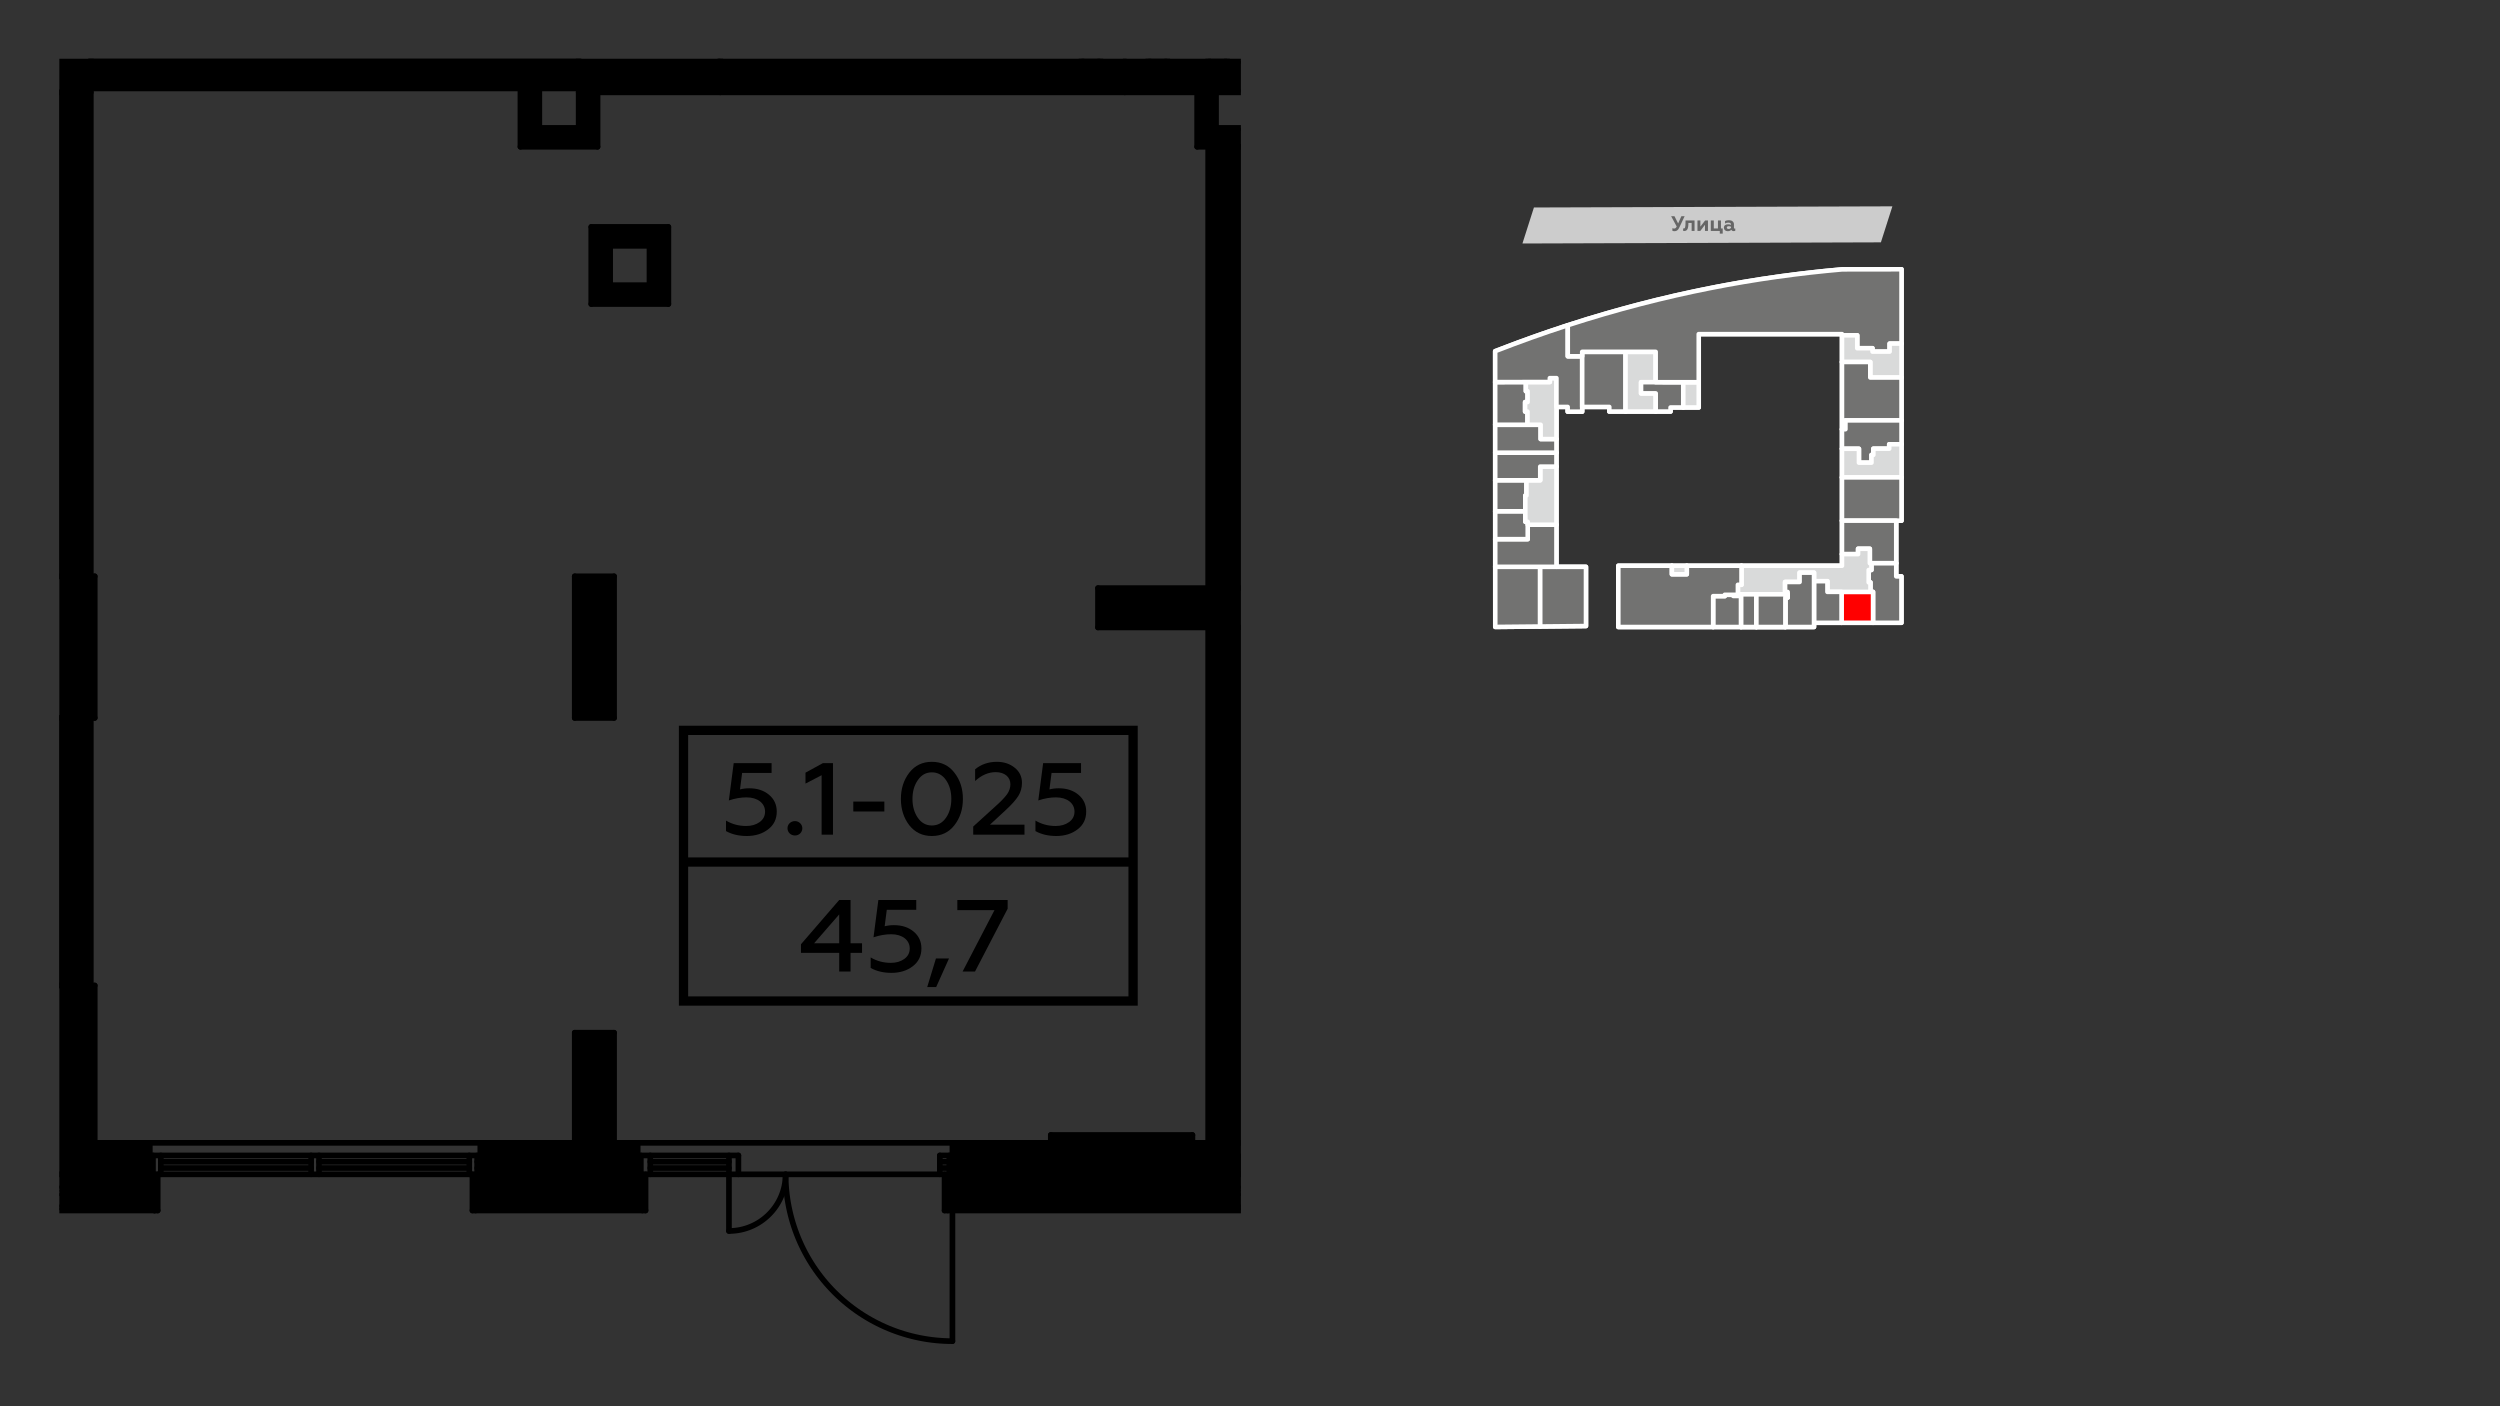<?xml version="1.0" encoding="UTF-8"?>
<!DOCTYPE svg PUBLIC "-//W3C//DTD SVG 1.1//EN" "http://www.w3.org/Graphics/SVG/1.1/DTD/svg11.dtd">
<!-- Creator: CorelDRAW 2020 (64-Bit) -->
<svg xmlns="http://www.w3.org/2000/svg" xml:space="preserve" width="100%" height="100%" version="1.1" style="shape-rendering:geometricPrecision; text-rendering:geometricPrecision; image-rendering:optimizeQuality; fill-rule:evenodd; clip-rule:evenodd"
viewBox="0 0 13933.7 7837.7"
 xmlns:xlink="http://www.w3.org/1999/xlink"
 xmlns:xodm="http://www.corel.com/coreldraw/odm/2003">
 <rect x="0" y="0" width="13933.7" height="7837.7" fill="#333333" stroke="none"/>
 <defs>
  <style type="text/css">
   <![CDATA[
    .str0 {stroke:white;stroke-width:25.4;stroke-linecap:round;stroke-linejoin:round;stroke-miterlimit:22.926}
    .fil0 {fill:none}
    .fil7 {fill:black}
    .fil4 {fill:#727271}
    .fil1 {fill:#727271}
    .fil5 {fill:#CCCCCC}
    .fil2 {fill:#D9DADA}
    .fil3 {fill:red}
    .fil8 {fill:black;fill-rule:nonzero}
    .fil6 {fill:#666666;fill-rule:nonzero}
   ]]>
  </style>
 </defs>
 <g id="Слой_x0020_1">
  <path class="fil0 str0" d="M8839.42 3489.29l-505.62 4.96 -0.47 -1537.01c699.37,-272.89 1343.27,-404.48 1934.81,-455.95l330.03 -0.5 0 1401.26 -29.53 0 0 310.27 29.06 0 0 258.78 -487.32 0 0 23.62 -1090.72 0 0 -341.57 1246.56 0 0 -1290.92 -798.34 0 0 408.89 -157.09 0 0 22.68 -341.45 0 0 -25.75 -151.06 0 0 26.46 -80.9 0 0 -26.46 -62.54 0 0 891.21 164.58 0 0 330.03z"/>
  <polyline class="fil0 str0" points="8674.9,3159.06 8583.24,3159.06 8583.24,3491.8 "/>
  <line class="fil0 str0" x1="8583.24" y1="3159.06" x2="8333.33" y2= "3159.06" />
  <polyline class="fil0 str0" points="8333.33,3005.04 8514.74,3005.04 8514.74,2924.49 8674.9,2924.49 "/>
  <polyline class="fil0 str0" points="8514.75,2924.54 8514.75,2908.34 8501.75,2908.31 8501.27,2849.5 8333.33,2849.5 "/>
  <polyline class="fil0 str0" points="8501.27,2849.5 8501.27,2761.74 8507.66,2761.74 8507.66,2676.7 8333.33,2676.7 "/>
  <polyline class="fil0 str0" points="8507.66,2676.7 8584.43,2676.7 8584.43,2598.16 "/>
  <line class="fil0 str0" x1="8584.43" y1="2600.49" x2="8674.84" y2= "2600.49" />
  <line class="fil0 str0" x1="8333.5" y1="2523.16" x2="8674.84" y2= "2523.16" />
  <polyline class="fil0 str0" points="8333.33,2367.45 8516.04,2367.45 8586.79,2367.45 8586.79,2447.18 8674.84,2447.18 "/>
  <polyline class="fil0 str0" points="8333.38,2129.71 8504.35,2129.27 8504.35,2180.41 8513.92,2180.41 8513.92,2241 8500.1,2241 8500.1,2294.04 8513.44,2294.04 8513.39,2367.45 "/>
  <polyline class="fil0 str0" points="8818.28,2268.05 8818.28,1985.8 8737.97,1985.8 8737.97,1812.68 "/>
  <polyline class="fil0 str0" points="8504.35,2129.27 8637.95,2129.27 8637.95,2107.42 8674.83,2107.42 8674.84,2268.05 "/>
  <polyline class="fil0 str0" points="8818.28,1985.8 8818.28,1960.97 9059.93,1960.97 9059.93,2293.8 "/>
  <polyline class="fil0 str0" points="9059.93,1960.97 9227.81,1960.97 9227.81,2130.28 9467.88,2130.42 "/>
  <line class="fil0 str0" x1="9381.66" y1="2130.37" x2="9381.66" y2= "2269.59" />
  <polyline class="fil0 str0" points="9227.81,2130.28 9146.39,2130.28 9146.39,2192.46 9228.12,2192.46 9228.12,2293.8 "/>
  <polyline class="fil0 str0" points="10266.29,1868.9 10351.32,1868.9 10351.32,1940.77 10436.32,1940.77 10436.32,1959.67 10531.79,1959.67 10531.79,1915.15 10598.17,1915.15 "/>
  <polyline class="fil0 str0" points="10266.23,2017.65 10423.96,2017.65 10423.96,2104.12 10598.17,2104.12 "/>
  <polyline class="fil0 str0" points="10266.22,2392.35 10285.38,2392.36 10285.51,2343.05 10598.17,2343.05 "/>
  <polyline class="fil0 str0" points="10266.22,2501.21 10360.77,2501.21 10360.77,2578.67 10430.64,2578.67 10430.64,2535.53 10441.09,2535.53 10441.09,2500.72 10529.43,2500.72 10529.43,2476.17 10598.17,2476.17 "/>
  <line class="fil0 str0" x1="10266.22" y1="2660.76" x2="10598.17" y2= "2660.76" />
  <line class="fil0 str0" x1="10568.64" y1="2902.05" x2="10266.22" y2= "2902.05" />
  <polyline class="fil0 str0" points="10266.22,3088.43 10355.93,3088.43 10355.93,3058.5 10421.48,3058.5 10421.48,3139.1 10568.64,3139.1 "/>
  <polyline class="fil0 str0" points="10439.43,3471.1 10439.43,3298.86 10425.07,3298.86 10425.07,3245.78 10415.09,3245.87 10415.09,3176.78 10430.46,3176.78 "/>
  <line class="fil0 str0" x1="10430.46" y1="3176.78" x2="10430.46" y2= "3139.1" />
  <polyline class="fil0 str0" points="10425.07,3298.86 10263.89,3298.86 10263.89,3471.1 "/>
  <polyline class="fil0 str0" points="10110.38,3471.1 10110.38,3191.65 10030.06,3191.65 10030.06,3243.6 9949.17,3243.6 9949.17,3299.42 9963.45,3299.32 9963.45,3330.29 9950.65,3330.29 9950.65,3494.72 "/>
  <polyline class="fil0 str0" points="10263.89,3298.86 10185.14,3298.86 10185.14,3239.35 10110.38,3239.35 "/>
  <polyline class="fil0 str0" points="9963.45,3312.59 9789.13,3312.59 9789.13,3494.72 "/>
  <polyline class="fil0 str0" points="9789.13,3312.59 9703.37,3312.59 9703.37,3494.72 "/>
  <polyline class="fil0 str0" points="9703.37,3321.58 9660.33,3321.58 9660.33,3314.97 9613.11,3314.97 9613.11,3322.64 9548.19,3322.64 9548.19,3494.72 "/>
  <polyline class="fil0 str0" points="9660.33,3314.98 9686.14,3314.98 9686.14,3259.32 9706.22,3259.32 9706.22,3153.15 "/>
  <polyline class="fil0 str0" points="9318.25,3153.15 9318.25,3200.64 9401.26,3200.64 9401.26,3153.15 "/>
  <polygon class="fil1 str0" points="8839.42,3489.29 8839.42,3159.26 8674.84,3159.26 8674.84,3159.06 8583.24,3159.06 8583.24,3491.8 "/>
  <polygon class="fil1 str0" points="8583.24,3491.8 8583.24,3159.06 8333.7,3159.06 8333.8,3494.25 "/>
  <polygon class="fil1 str0" points="8333.7,3159.06 8583.24,3159.06 8674.84,3159.06 8674.84,2924.49 8514.75,2924.49 8514.74,2924.54 8514.74,3005.04 8333.65,3005.04 "/>
  <polygon class="fil1 str0" points="8333.65,3005.04 8514.74,3005.04 8514.74,2924.54 8514.75,2924.49 8514.75,2908.34 8501.75,2908.31 8501.27,2849.5 8333.6,2849.5 "/>
  <polygon class="fil1 str0" points="8333.6,2849.5 8501.27,2849.5 8501.27,2761.74 8507.66,2761.74 8507.66,2676.7 8333.55,2676.7 "/>
  <polygon class="fil2 str0" points="8501.27,2761.74 8501.27,2849.5 8501.75,2908.31 8514.75,2908.34 8514.74,2924.49 8674.84,2924.49 8674.84,2600.49 8584.43,2600.49 8584.43,2676.7 8507.66,2676.7 8507.66,2761.74 "/>
  <polygon class="fil1 str0" points="8333.55,2676.7 8507.66,2676.7 8584.43,2676.7 8584.43,2600.49 8674.84,2600.49 8674.84,2523.16 8333.5,2523.16 "/>
  <polygon class="fil1 str0" points="8333.5,2523.16 8674.84,2523.16 8674.84,2447.18 8586.79,2447.18 8586.79,2367.45 8516.04,2367.45 8513.39,2367.45 8333.46,2367.45 "/>
  <polygon class="fil1 str0" points="8333.46,2367.45 8513.39,2367.45 8513.44,2294.04 8500.1,2294.04 8500.1,2241 8513.92,2241 8513.92,2180.41 8504.35,2180.41 8504.35,2129.27 8333.38,2129.71 "/>
  <polygon class="fil2 str0" points="8513.44,2294.04 8513.39,2367.45 8516.04,2367.45 8586.79,2367.45 8586.79,2447.18 8674.84,2447.18 8674.84,2268.05 8674.83,2107.42 8637.95,2107.42 8637.95,2129.27 8504.35,2129.27 8504.35,2180.41 8513.92,2180.41 8513.92,2241 8500.1,2241 8500.1,2294.04 "/>
  <path class="fil1 str0" d="M8504.35 2129.27l133.6 0 0 -21.85 36.88 0 0.01 160.63 62.54 0 0 26.46 80.9 0 0 -26.46 0 -282.25 -80.31 0 0 -173.12c-132.77,43.07 -267.64,91.1 -404.64,144.56l0.05 172.47 170.97 -0.44z"/>
  <polygon class="fil1 str0" points="8818.28,1985.8 8818.28,2268.05 8969.34,2268.05 8969.34,2293.8 9059.93,2293.8 9059.93,1960.97 8818.28,1960.97 "/>
  <polygon class="fil2 str0" points="9059.93,1960.97 9059.93,2293.8 9228.12,2293.8 9228.12,2192.46 9146.39,2192.46 9146.39,2130.28 9227.81,2130.28 9227.81,1960.97 "/>
  <polygon class="fil1 str0" points="9381.66,2130.37 9227.81,2130.28 9146.39,2130.28 9146.39,2192.46 9228.12,2192.46 9228.12,2293.8 9310.79,2293.8 9310.79,2271.12 9381.66,2271.12 "/>
  <polygon class="fil2 str0" points="9381.66,2130.37 9381.66,2271.12 9467.88,2271.12 9467.88,2130.42 "/>
  <path class="fil1 str0" d="M9059.93 1960.97l167.88 0 0 169.31 153.85 0.09 86.22 0.05 0 -268.19 798.41 0 0 6.67 85.03 0 0 71.87 85 0 0 18.9 95.47 0 0 -44.52 66.38 0 0 -414.36 -330.03 0.5c-475.66,41.39 -985.18,134.58 -1530.17,311.39l0 173.12 80.31 0 0 -24.83 241.65 0z"/>
  <polygon class="fil2 str0" points="10423.96,2017.65 10423.96,2104.12 10598.17,2104.12 10598.17,1915.15 10531.79,1915.15 10531.79,1959.67 10436.32,1959.67 10436.32,1940.77 10351.32,1940.77 10351.32,1868.9 10266.29,1868.9 10266.29,2017.65 "/>
  <polygon class="fil1 str0" points="10598.17,2104.12 10423.96,2104.12 10423.96,2017.65 10266.29,2017.65 10266.22,2017.65 10266.22,2392.35 10285.38,2392.36 10285.51,2343.05 10598.17,2343.05 "/>
  <polygon class="fil1 str0" points="10598.17,2343.05 10285.51,2343.05 10285.38,2392.36 10266.22,2392.35 10266.22,2501.21 10360.77,2501.21 10360.77,2578.67 10430.64,2578.67 10430.64,2535.53 10441.09,2535.53 10441.09,2500.72 10529.43,2500.72 10529.43,2476.17 10598.17,2476.17 "/>
  <polygon class="fil2 str0" points="10529.43,2500.72 10441.09,2500.72 10441.09,2535.53 10430.64,2535.53 10430.64,2578.67 10360.77,2578.67 10360.77,2501.21 10266.22,2501.21 10266.22,2660.76 10598.17,2660.76 10598.17,2476.17 10529.43,2476.17 "/>
  <polygon class="fil1 str0" points="10598.17,2660.76 10266.22,2660.76 10266.22,2902.05 10568.64,2902.05 10598.17,2902.05 "/>
  <polygon class="fil1 str0" points="10568.64,2902.05 10266.22,2902.05 10266.22,3088.43 10355.93,3088.43 10355.93,3058.5 10421.48,3058.5 10421.48,3139.1 10430.46,3139.1 10568.64,3139.1 "/>
  <polygon class="fil1 str0" points="10568.64,3139.1 10430.46,3139.1 10430.46,3176.78 10415.09,3176.78 10415.09,3245.87 10425.07,3245.78 10425.07,3298.86 10439.43,3298.86 10439.43,3471.1 10597.7,3471.1 10597.7,3212.32 10568.64,3212.32 "/>
  <polygon class="fil3 str0" points="10425.07,3298.86 10263.89,3298.86 10263.89,3471.1 10439.43,3471.1 10439.43,3298.86 "/>
  <polygon class="fil2 str0" points="10263.89,3298.86 10425.07,3298.86 10425.07,3245.78 10415.09,3245.87 10415.09,3176.78 10430.46,3176.78 10430.46,3139.1 10421.48,3139.1 10421.48,3058.5 10355.93,3058.5 10355.93,3088.43 10266.22,3088.43 10266.22,3153.15 9706.22,3153.15 9706.22,3259.32 9686.14,3259.32 9686.14,3314.98 9660.33,3314.97 9660.33,3321.58 9703.37,3321.58 9703.37,3312.59 9789.13,3312.59 9963.45,3312.59 9963.45,3299.32 9949.17,3299.42 9949.17,3243.6 10030.06,3243.6 10030.06,3191.65 10110.38,3191.65 10110.38,3239.35 10185.14,3239.35 10185.14,3298.86 "/>
  <polygon class="fil4 str0" points="10263.89,3471.1 10263.89,3298.86 10185.14,3298.86 10185.14,3239.35 10110.38,3239.35 10110.38,3471.1 "/>
  <polygon class="fil4 str0" points="10110.38,3471.1 10110.38,3239.35 10110.38,3191.65 10030.06,3191.65 10030.06,3243.6 9949.17,3243.6 9949.17,3299.42 9963.45,3299.32 9963.45,3312.59 9963.45,3330.29 9950.65,3330.29 9950.65,3494.72 10110.38,3494.72 "/>
  <polygon class="fil4 str0" points="9950.65,3494.72 9950.65,3330.29 9963.45,3330.29 9963.45,3312.59 9789.13,3312.59 9789.13,3494.72 "/>
  <polygon class="fil4 str0" points="9789.13,3494.72 9789.13,3312.59 9703.37,3312.59 9703.37,3321.58 9703.37,3494.72 "/>
  <polygon class="fil4 str0" points="9789.13,3494.72 9789.13,3312.59 9703.37,3312.59 9703.37,3321.58 9703.37,3494.72 "/>
  <polygon class="fil4 str0" points="9789.13,3312.59 9789.13,3494.72 9950.65,3494.72 9950.65,3330.29 9963.45,3330.29 9963.45,3312.59 "/>
  <polygon class="fil4 str0" points="9703.37,3494.72 9703.37,3321.58 9660.33,3321.58 9660.33,3314.97 9613.11,3314.97 9613.11,3322.64 9548.19,3322.64 9548.19,3494.72 "/>
  <polygon class="fil4 str0" points="9548.19,3494.72 9548.19,3322.64 9613.11,3322.64 9613.11,3314.97 9660.33,3314.97 9686.14,3314.98 9686.14,3259.32 9706.22,3259.32 9706.22,3153.15 9401.26,3153.15 9401.26,3200.64 9318.25,3200.64 9318.25,3153.15 9019.66,3153.15 9019.66,3494.72 "/>
  <polygon class="fil2 str0" points="9318.25,3200.64 9401.26,3200.64 9401.26,3153.15 9318.25,3153.15 "/>
  <g id="_2511864011568">
   <polygon class="fil5" points="10483.15,1350.7 8485.23,1357.13 8549.3,1156.4 10547.22,1149.97 "/>
   <g>
    <path class="fil6" d="M9333.56 1288.61c11.15,0 19.5,-6.5 25.54,-19.51l30.18 -64.07 -18.11 0 -18.11 40.39 -20.43 -40.39 -18.57 0 31.11 57.57c-2.32,4.18 -4.64,7.43 -6.5,8.83 -1.86,1.39 -4.64,2.32 -8.36,2.32 -3.71,0 -6.5,-0.93 -9.29,-2.32l0 14.85c2.33,1.4 6.51,2.33 12.54,2.33z"/>
    <path id="_1" class="fil6" d="M9428.28 1242.64l0 44.57 16.26 0 0 -58.5 -50.15 0 -0.47 17.18c0,9.75 -0.46,14.86 -1.85,19.96 -1.4,5.58 -3.72,7.43 -7.43,7.43 -1.4,0 -2.79,0 -3.72,-0.46l0 13.46c1.4,0.93 3.72,1.4 6.5,1.4 11.61,-0.47 17.18,-6.5 19.97,-16.72 1.86,-6.96 2.32,-12.07 2.79,-20.43l0 -7.89 18.1 0z"/>
    <polygon id="_2" class="fil6" points="9476.57,1287.21 9502.58,1252.85 9502.58,1287.21 9519.29,1287.21 9519.29,1228.71 9503.51,1228.71 9477.04,1263.07 9477.04,1228.71 9460.79,1228.71 9460.79,1287.21 "/>
    <polygon id="_3" class="fil6" points="9601.48,1302.07 9601.48,1273.28 9591.73,1273.28 9591.73,1228.71 9575.01,1228.71 9575.01,1273.28 9551.8,1273.28 9551.8,1228.71 9535.08,1228.71 9535.08,1287.21 9585.23,1287.21 9585.23,1302.07 "/>
    <path id="_4" class="fil6" d="M9668.34 1274.21c-2.78,0 -4.18,-1.39 -4.18,-4.18l0 -19.96c0,-6.97 -2.78,-12.54 -7.89,-16.72 -4.64,-4.18 -11.61,-6.03 -19.97,-6.03 -8.36,0 -15.78,1.39 -21.82,4.64l0 13.93c5.57,-3.72 11.61,-5.11 17.64,-5.11 10.68,0 15.79,3.72 15.79,11.14l0 1.4c-4.64,-2.32 -10.21,-3.25 -17.18,-3.25 -6.04,0 -11.61,1.39 -16.25,4.64 -4.18,3.25 -6.5,8.36 -6.5,14.39 0,11.61 8.82,19.51 21.36,19.51 8.36,0 14.86,-2.79 20.43,-7.9 1.86,5.11 6.5,7.43 13,7.43 3.71,0 6.96,-0.93 8.82,-2.32l0 -12.07c-0.93,0.46 -1.86,0.46 -3.25,0.46zm-20.43 -4.18c-3.25,3.72 -7.43,6.04 -13.46,6.04 -6.04,0 -10.22,-2.79 -10.22,-7.89 0,-4.65 4.18,-7.43 11.61,-7.43 4.64,0 8.36,0.93 12.07,3.25l0 6.03z"/>
   </g>
  </g>
  <g id="_2511933406864">
   <g>
    <polygon class="fil7" points="6027.6,327.47 6027.6,339.45 6132.84,339.45 6132.84,327.47 "/>
    <path class="fil7" d="M6400.38 327.47l0 11.98 105.25 0 0 -11.98 -105.25 0zm333.29 0l0 11.98 105.25 0 0 -11.98 -105.25 0z"/>
    <polygon class="fil7" points="6916.13,339.45 6838.92,339.45 6733.67,339.45 6505.63,339.45 6400.38,339.45 6268.81,339.45 6268.81,514.87 6672.27,514.87 6777.52,514.87 6916.13,514.87 "/>
    <polygon class="fil7" points="6268.81,514.87 6268.81,339.45 6132.84,339.45 6027.6,339.45 4014.58,339.45 4014.58,514.87 "/>
    <polygon class="fil7" points="4014.58,514.87 4014.58,339.45 4014.58,327.47 3225.16,327.47 3225.16,492.93 3225.16,514.87 3330.44,514.87 "/>
    <polygon class="fil7" points="6672.27,514.87 6672.27,818.03 6733.67,818.03 6909.1,818.03 6916.13,818.03 6916.13,712.79 6777.52,712.79 6777.52,514.87 "/>
    <polygon class="fil7" points="6733.67,818.03 6733.67,3277.81 6909.1,3277.81 6909.1,818.03 "/>
    <polygon class="fil7" points="6733.67,3277.81 6119.68,3277.81 6119.68,3497.08 6733.67,3497.08 6909.1,3497.08 6909.1,3277.81 "/>
    <polygon class="fil7" points="6733.67,3497.08 6733.67,6369.7 6909.1,6369.7 6909.1,3497.08 "/>
    <polygon class="fil7" points="6909.1,6545.12 6909.1,6369.7 6733.67,6369.7 6645.98,6369.7 6645.98,6545.12 "/>
    <polygon class="fil7" points="6645.98,6545.12 6645.98,6369.7 6645.98,6325.81 5856.56,6325.81 5856.56,6369.7 5856.56,6545.12 "/>
    <polygon class="fil7" points="5856.56,6545.12 5856.56,6369.7 5308.36,6369.7 5308.36,6439.83 5308.36,6474.94 5308.36,6510.01 5308.36,6545.12 "/>
    <polygon class="fil7" points="5856.56,6545.12 5308.36,6545.12 5308.36,6624.03 6916.13,6624.03 6916.13,6545.12 6909.1,6545.12 6645.98,6545.12 "/>
    <polygon class="fil7" points="6916.13,6650.36 5308.36,6650.36 5308.36,6729.32 6916.13,6729.32 "/>
    <polygon class="fil7" points="3422.52,6545.12 3422.52,6369.7 3422.52,5755.7 3203.26,5755.7 3203.26,6369.7 3203.26,6545.12 "/>
    <polygon class="fil7" points="3203.26,6545.12 3203.26,6369.7 2676.99,6369.7 2676.99,6439.83 2676.99,6474.94 2676.99,6510.01 2676.99,6545.12 "/>
    <polygon class="fil7" points="3422.52,6369.7 3422.52,6545.12 3554.1,6545.12 3554.1,6369.7 "/>
    <polygon class="fil7" points="3554.1,6545.12 3422.52,6545.12 3203.26,6545.12 2676.99,6545.12 2659.44,6545.12 2650.66,6545.12 2650.66,6624.03 3580.43,6624.03 3580.43,6545.12 3571.65,6545.12 "/>
    <polygon class="fil7" points="3580.43,6650.36 2650.66,6650.36 2650.66,6729.32 3580.43,6729.32 "/>
    <polygon class="fil7" points="835,6545.12 835,6439.83 835,6369.7 528,6369.7 528,6545.12 "/>
    <polygon class="fil7" points="835,6545.12 528,6545.12 330.68,6545.12 330.68,6624.03 861.33,6624.03 861.33,6545.12 852.56,6545.12 "/>
    <polygon class="fil7" points="861.33,6650.36 330.68,6650.36 330.68,6729.32 861.33,6729.32 "/>
    <polygon class="fil7" points="330.68,5492.55 506.1,5492.55 506.1,4001.44 330.68,4001.44 "/>
    <polygon class="fil7" points="330.68,6545.12 528,6545.12 528,6369.7 528,5492.55 506.1,5492.55 330.68,5492.55 "/>
    <polygon class="fil7" points="330.68,514.87 506.1,514.87 506.1,492.93 506.1,327.47 330.68,327.47 "/>
    <polygon class="fil7" points="506.1,327.47 506.1,492.93 2900.65,492.93 3005.89,492.93 3225.16,492.93 3225.16,327.47 "/>
    <polygon class="fil7" points="506.1,514.87 330.68,514.87 330.68,3212.03 506.1,3212.03 "/>
    <polygon class="fil7" points="3225.16,712.79 3005.89,712.79 3005.89,492.93 2900.65,492.93 2900.65,818.03 3330.44,818.03 3330.44,514.87 3225.16,514.87 "/>
    <path class="fil7" d="M3725.13 1264.83l-429.79 0 0 429.76 429.79 0 0 -429.76zm-324.51 105.25l219.27 0 0 219.26 -219.27 0 0 -219.26z"/>
    <polygon class="fil7" points="3422.52,3212.03 3203.26,3212.03 3203.26,4001.44 3422.52,4001.44 "/>
    <polygon class="fil7" points="528,4001.44 528,3212.03 506.1,3212.03 330.68,3212.03 330.68,4001.44 506.1,4001.44 "/>
   </g>
   <g>
    <g>
     <path class="fil8" d="M543.83 6545.11c0,8.73 -7.08,15.81 -15.81,15.81 -8.73,0 -15.81,-7.08 -15.81,-15.81l31.62 0zm0 -1052.55l0 1052.55 -31.62 0 0 -1052.55 31.62 0zm-31.62 0c0,-8.73 7.08,-15.81 15.81,-15.81 8.73,0 15.81,7.08 15.81,15.81l-31.62 0z"/>
    </g>
    <path class="fil8" d="M330.68 5476.73l197.32 0c8.7,0 15.82,7.12 15.82,15.82 0,8.7 -7.12,15.81 -15.82,15.81l-197.32 0 0 -31.63z"/>
    <path class="fil8" d="M3225.16 530.69c-8.7,0 -15.82,-7.12 -15.82,-15.82 0,-8.7 7.12,-15.81 15.82,-15.81l3690.97 0 0 31.63 -3690.97 0z"/>
    <path class="fil8" d="M4030.39 327.47l0 187.4c0,8.7 -7.12,15.82 -15.81,15.82 -8.7,0 -15.82,-7.12 -15.82,-15.82l0 -187.4 31.63 0z"/>
    <g>
     <path class="fil8" d="M5872.36 6545.11c0,8.73 -7.08,15.81 -15.81,15.81 -8.73,0 -15.81,-7.08 -15.81,-15.81l31.62 0zm0 -219.29l0 219.29 -31.62 0 0 -219.29 31.62 0zm-31.62 0c0,-8.73 7.08,-15.81 15.81,-15.81 8.73,0 15.81,7.08 15.81,15.81l-31.62 0z"/>
    </g>
    <g>
     <path class="fil8" d="M5856.55 6341.63c-8.73,0 -15.81,-7.08 -15.81,-15.81 0,-8.73 7.08,-15.81 15.81,-15.81l0 31.62zm789.41 0l-789.41 0 0 -31.62 789.41 0 0 31.62zm0 -31.62c8.73,0 15.81,7.08 15.81,15.81 0,8.73 -7.08,15.81 -15.81,15.81l0 -31.62z"/>
    </g>
    <g>
     <path class="fil8" d="M6630.15 6325.82c0,-8.73 7.08,-15.81 15.81,-15.81 8.73,0 15.81,7.08 15.81,15.81l-31.62 0zm0 219.29l0 -219.29 31.62 0 0 219.29 -31.62 0zm31.62 0c0,8.73 -7.08,15.81 -15.81,15.81 -8.73,0 -15.81,-7.08 -15.81,-15.81l31.62 0z"/>
    </g>
    <g>
     <path class="fil8" d="M3438.34 6545.11c0,8.73 -7.08,15.81 -15.81,15.81 -8.73,0 -15.81,-7.08 -15.81,-15.81l31.62 0zm0 -789.42l0 789.42 -31.62 0 0 -789.42 31.62 0zm-31.62 0c0,-8.73 7.08,-15.81 15.81,-15.81 8.73,0 15.81,7.08 15.81,15.81l-31.62 0z"/>
    </g>
    <g>
     <path class="fil8" d="M3219.06 6545.11c0,8.73 -7.08,15.81 -15.81,15.81 -8.73,0 -15.81,-7.08 -15.81,-15.81l31.62 0zm0 -789.42l0 789.42 -31.62 0 0 -789.42 31.62 0zm-31.62 0c0,-8.73 7.08,-15.81 15.81,-15.81 8.73,0 15.81,7.08 15.81,15.81l-31.62 0z"/>
    </g>
    <g>
     <path class="fil8" d="M3203.25 5771.5c-8.73,0 -15.81,-7.08 -15.81,-15.81 0,-8.73 7.08,-15.81 15.81,-15.81l0 31.62zm219.28 0l-219.28 0 0 -31.62 219.28 0 0 31.62zm0 -31.62c8.73,0 15.81,7.08 15.81,15.81 0,8.73 -7.08,15.81 -15.81,15.81l0 -31.62z"/>
    </g>
    <path class="fil8" d="M330.68 499.06l175.42 0c8.7,0 15.82,7.11 15.82,15.81 0,8.7 -7.12,15.82 -15.82,15.82l-175.42 0 0 -31.63z"/>
    <path class="fil8" d="M6909.1 3262c2.53,0 4.9,0.59 7.03,1.66l0 28.31c-2.13,1.07 -4.5,1.66 -7.03,1.66l-789.42 0c-8.7,0 -15.82,-7.12 -15.82,-15.82 0,-8.69 7.12,-15.81 15.82,-15.81l789.42 0z"/>
    <g>
     <path class="fil8" d="M6103.88 3277.82c0,-8.73 7.08,-15.81 15.81,-15.81 8.73,0 15.81,7.08 15.81,15.81l-31.62 0zm0 219.28l0 -219.28 31.62 0 0 219.28 -31.62 0zm31.62 0c0,8.73 -7.08,15.81 -15.81,15.81 -8.73,0 -15.81,-7.08 -15.81,-15.81l31.62 0z"/>
    </g>
    <path class="fil8" d="M6119.68 3512.9c-8.7,0 -15.82,-7.12 -15.82,-15.82 0,-8.7 7.12,-15.81 15.82,-15.81l789.42 0c2.53,0 4.9,0.59 7.03,1.66l0 28.3c-2.13,1.07 -4.5,1.67 -7.03,1.67l-789.42 0z"/>
    <path class="fil8" d="M528 3196.21c8.7,0 15.82,7.12 15.82,15.82 0,8.69 -7.12,15.81 -15.82,15.81l-197.32 0 0 -31.63 197.32 0z"/>
    <path class="fil8" d="M330.68 3985.63l197.32 0c8.7,0 15.82,7.12 15.82,15.81 0,8.7 -7.12,15.82 -15.82,15.82l-197.32 0 0 -31.63z"/>
    <g>
     <path class="fil8" d="M543.83 4001.44c0,8.73 -7.08,15.81 -15.81,15.81 -8.73,0 -15.81,-7.08 -15.81,-15.81l31.62 0zm0 -789.41l0 789.41 -31.62 0 0 -789.41 31.62 0zm-31.62 0c0,-8.73 7.08,-15.81 15.81,-15.81 8.73,0 15.81,7.08 15.81,15.81l-31.62 0z"/>
    </g>
    <g>
     <path class="fil8" d="M3422.53 3196.22c8.73,0 15.81,7.08 15.81,15.81 0,8.73 -7.08,15.81 -15.81,15.81l0 -31.62zm-219.28 0l219.28 0 0 31.62 -219.28 0 0 -31.62zm0 31.62c-8.73,0 -15.81,-7.08 -15.81,-15.81 0,-8.73 7.08,-15.81 15.81,-15.81l0 31.62z"/>
    </g>
    <g>
     <path class="fil8" d="M3187.44 3212.03c0,-8.73 7.08,-15.81 15.81,-15.81 8.73,0 15.81,7.08 15.81,15.81l-31.62 0zm0 789.41l0 -789.41 31.62 0 0 789.41 -31.62 0zm31.62 0c0,8.73 -7.08,15.81 -15.81,15.81 -8.73,0 -15.81,-7.08 -15.81,-15.81l31.62 0z"/>
    </g>
    <g>
     <path class="fil8" d="M3203.25 4017.25c-8.73,0 -15.81,-7.08 -15.81,-15.81 0,-8.73 7.08,-15.81 15.81,-15.81l0 31.62zm219.28 0l-219.28 0 0 -31.62 219.28 0 0 31.62zm0 -31.62c8.73,0 15.81,7.08 15.81,15.81 0,8.73 -7.08,15.81 -15.81,15.81l0 -31.62z"/>
    </g>
    <g>
     <path class="fil8" d="M3438.34 4001.44c0,8.73 -7.08,15.81 -15.81,15.81 -8.73,0 -15.81,-7.08 -15.81,-15.81l31.62 0zm0 -789.41l0 789.41 -31.62 0 0 -789.41 31.62 0zm-31.62 0c0,-8.73 7.08,-15.81 15.81,-15.81 8.73,0 15.81,7.08 15.81,15.81l-31.62 0z"/>
    </g>
    <g>
     <path class="fil8" d="M6717.87 818.05c0,-8.73 7.08,-15.81 15.81,-15.81 8.73,0 15.81,7.08 15.81,15.81l-31.62 0zm0 2459.77l0 -2459.77 31.62 0 0 2459.77 -31.62 0zm31.62 0c0,8.73 -7.08,15.81 -15.81,15.81 -8.73,0 -15.81,-7.08 -15.81,-15.81l31.62 0z"/>
    </g>
    <g>
     <path class="fil8" d="M528.02 6385.49c-8.73,0 -15.81,-7.08 -15.81,-15.81 0,-8.73 7.08,-15.81 15.81,-15.81l0 31.62zm2675.23 0l-2675.23 0 0 -31.62 2675.23 0 0 31.62zm0 -31.62c8.73,0 15.81,7.08 15.81,15.81 0,8.73 -7.08,15.81 -15.81,15.81l0 -31.62z"/>
    </g>
    <g>
     <path class="fil8" d="M850.82 6545.11c0,8.73 -7.08,15.81 -15.81,15.81 -8.73,0 -15.81,-7.08 -15.81,-15.81l31.62 0zm0 -175.43l0 175.43 -31.62 0 0 -175.43 31.62 0zm-31.62 0c0,-8.73 7.08,-15.81 15.81,-15.81 8.73,0 15.81,7.08 15.81,15.81l-31.62 0z"/>
    </g>
    <g>
     <path class="fil8" d="M2692.78 6545.11c0,8.73 -7.08,15.81 -15.81,15.81 -8.73,0 -15.81,-7.08 -15.81,-15.81l31.62 0zm0 -175.43l0 175.43 -31.62 0 0 -175.43 31.62 0zm-31.62 0c0,-8.73 7.08,-15.81 15.81,-15.81 8.73,0 15.81,7.08 15.81,15.81l-31.62 0z"/>
    </g>
    <g>
     <path class="fil8" d="M521.9 5492.56c0,8.73 -7.08,15.81 -15.81,15.81 -8.73,0 -15.81,-7.08 -15.81,-15.81l31.62 0zm0 -1491.12l0 1491.12 -31.62 0 0 -1491.12 31.62 0zm-31.62 0c0,-8.73 7.08,-15.81 15.81,-15.81 8.73,0 15.81,7.08 15.81,15.81l-31.62 0z"/>
    </g>
    <path class="fil8" d="M330.68 3985.63c8.7,0 15.81,7.12 15.81,15.81l0 1491.11c0,8.7 -7.11,15.81 -15.81,15.81l0 -1522.73z"/>
    <path class="fil8" d="M521.92 3212.03c0,8.69 -7.12,15.81 -15.82,15.81 -8.7,0 -15.81,-7.12 -15.81,-15.81l0 -2884.56 31.63 0 0 2884.56z"/>
    <path class="fil8" d="M330.68 499.06c8.7,0 15.81,7.11 15.81,15.81l0 2697.16c0,8.69 -7.11,15.81 -15.81,15.81l0 -2728.78z"/>
    <path class="fil8" d="M6645.98 6385.51c-8.7,0 -15.81,-7.12 -15.81,-15.81 0,-8.7 7.11,-15.82 15.81,-15.82l270.15 0 0 31.63 -270.15 0z"/>
    <path class="fil8" d="M6916.13 6559.27c-2.13,1.07 -4.5,1.66 -7.03,1.66 -8.7,0 -15.82,-7.11 -15.82,-15.81l0 -5727.09c0,-8.69 7.12,-15.81 15.82,-15.81 2.53,0 4.9,0.59 7.03,1.66l0 5755.39z"/>
    <g>
     <path class="fil8" d="M6717.87 3497.1c0,-8.73 7.08,-15.81 15.81,-15.81 8.73,0 15.81,7.08 15.81,15.81l-31.62 0zm0 2872.58l0 -2872.58 31.62 0 0 2872.58 -31.62 0zm31.62 0c0,8.73 -7.08,15.81 -15.81,15.81 -8.73,0 -15.81,-7.08 -15.81,-15.81l31.62 0z"/>
    </g>
    <g>
     <path class="fil8" d="M3422.53 6385.49c-8.73,0 -15.81,-7.08 -15.81,-15.81 0,-8.73 7.08,-15.81 15.81,-15.81l0 31.62zm2434.02 0l-2434.02 0 0 -31.62 2434.02 0 0 31.62zm0 -31.62c8.73,0 15.81,7.08 15.81,15.81 0,8.73 -7.08,15.81 -15.81,15.81l0 -31.62z"/>
    </g>
    <g>
     <path class="fil8" d="M3569.91 6545.11c0,8.73 -7.08,15.81 -15.81,15.81 -8.73,0 -15.81,-7.08 -15.81,-15.81l31.62 0zm0 -175.43l0 175.43 -31.62 0 0 -175.43 31.62 0zm-31.62 0c0,-8.73 7.08,-15.81 15.81,-15.81 8.73,0 15.81,7.08 15.81,15.81l-31.62 0z"/>
    </g>
    <path class="fil8" d="M6252.99 339.45c0,-4.78 2.14,-9.09 5.54,-11.98l20.56 0c3.4,2.89 5.53,7.2 5.53,11.98l0 175.42c0,8.7 -7.11,15.82 -15.81,15.82 -8.7,0 -15.82,-7.12 -15.82,-15.82l0 -175.42z"/>
    <g>
     <path class="fil8" d="M3225.18 477.13c8.73,0 15.81,7.08 15.81,15.81 0,8.73 -7.08,15.81 -15.81,15.81l0 -31.62zm-2719.09 0l2719.09 0 0 31.62 -2719.09 0 0 -31.62zm0 31.62c-8.73,0 -15.81,-7.08 -15.81,-15.81 0,-8.73 7.08,-15.81 15.81,-15.81l0 31.62z"/>
    </g>
    <path class="fil8" d="M506.1 333.32c-4.94,0 -9.33,-2.29 -12.25,-5.85l2743.57 0c-2.93,3.56 -7.32,5.85 -12.26,5.85l-2719.06 0z"/>
    <path class="fil8" d="M6043.41 339.45c0,8.7 -7.11,15.81 -15.81,15.81 -8.7,0 -15.82,-7.11 -15.82,-15.81l0 -11.98 31.63 0 0 11.98z"/>
    <path class="fil8" d="M6148.66 327.47l0 11.98c0,8.7 -7.12,15.81 -15.82,15.81 -8.69,0 -15.81,-7.11 -15.81,-15.81l0 -11.98 31.63 0z"/>
    <g>
     <path class="fil8" d="M6793.34 712.8c0,8.73 -7.08,15.81 -15.81,15.81 -8.73,0 -15.81,-7.08 -15.81,-15.81l31.62 0zm0 -197.93l0 197.93 -31.62 0 0 -197.93 31.62 0zm-31.62 0c0,-8.73 7.08,-15.81 15.81,-15.81 8.73,0 15.81,7.08 15.81,15.81l-31.62 0z"/>
    </g>
    <path class="fil8" d="M6672.27 833.85c-8.69,0 -15.81,-7.12 -15.81,-15.82 0,-8.69 7.12,-15.81 15.81,-15.81l243.86 0 0 31.63 -243.86 0z"/>
    <path class="fil8" d="M6916.13 728.6l-138.61 0c-8.7,0 -15.82,-7.11 -15.82,-15.81 0,-8.7 7.12,-15.82 15.82,-15.82l138.61 0 0 31.63z"/>
    <g>
     <path class="fil8" d="M6688.09 818.05c0,8.73 -7.08,15.81 -15.81,15.81 -8.73,0 -15.81,-7.08 -15.81,-15.81l31.62 0zm0 -303.18l0 303.18 -31.62 0 0 -303.18 31.62 0zm-31.62 0c0,-8.73 7.08,-15.81 15.81,-15.81 8.73,0 15.81,7.08 15.81,15.81l-31.62 0z"/>
    </g>
    <path class="fil8" d="M6749.49 339.45c0,8.7 -7.12,15.81 -15.82,15.81 -8.69,0 -15.81,-7.11 -15.81,-15.81l0 -11.98 31.63 0 0 11.98z"/>
    <path class="fil8" d="M6854.73 327.47l0 11.98c0,8.7 -7.11,15.81 -15.81,15.81 -8.7,0 -15.82,-7.11 -15.82,-15.81l0 -11.98 31.63 0z"/>
    <g>
     <path class="fil8" d="M3619.88 1573.54c8.73,0 15.81,7.08 15.81,15.81 0,8.73 -7.08,15.81 -15.81,15.81l0 -31.62zm-219.28 0l219.28 0 0 31.62 -219.28 0 0 -31.62zm0 31.62c-8.73,0 -15.81,-7.08 -15.81,-15.81 0,-8.73 7.08,-15.81 15.81,-15.81l0 31.62z"/>
    </g>
    <g>
     <path class="fil8" d="M3740.95 1694.6c0,8.73 -7.08,15.81 -15.81,15.81 -8.73,0 -15.81,-7.08 -15.81,-15.81l31.62 0zm0 -429.79l0 429.79 -31.62 0 0 -429.79 31.62 0zm-31.62 0c0,-8.73 7.08,-15.81 15.81,-15.81 8.73,0 15.81,7.08 15.81,15.81l-31.62 0z"/>
    </g>
    <g>
     <path class="fil8" d="M3604.07 1370.07c0,-8.73 7.08,-15.81 15.81,-15.81 8.73,0 15.81,7.08 15.81,15.81l-31.62 0zm0 219.28l0 -219.28 31.62 0 0 219.28 -31.62 0zm31.62 0c0,8.73 -7.08,15.81 -15.81,15.81 -8.73,0 -15.81,-7.08 -15.81,-15.81l31.62 0z"/>
    </g>
    <g>
     <path class="fil8" d="M3400.6 1385.88c-8.73,0 -15.81,-7.08 -15.81,-15.81 0,-8.73 7.08,-15.81 15.81,-15.81l0 31.62zm219.28 0l-219.28 0 0 -31.62 219.28 0 0 31.62zm0 -31.62c8.73,0 15.81,7.08 15.81,15.81 0,8.73 -7.08,15.81 -15.81,15.81l0 -31.62z"/>
    </g>
    <g>
     <path class="fil8" d="M3279.54 1264.81c0,-8.73 7.08,-15.81 15.81,-15.81 8.73,0 15.81,7.08 15.81,15.81l-31.62 0zm0 429.79l0 -429.79 31.62 0 0 429.79 -31.62 0zm31.62 0c0,8.73 -7.08,15.81 -15.81,15.81 -8.73,0 -15.81,-7.08 -15.81,-15.81l31.62 0z"/>
    </g>
    <g>
     <path class="fil8" d="M3416.41 1589.35c0,8.73 -7.08,15.81 -15.81,15.81 -8.73,0 -15.81,-7.08 -15.81,-15.81l31.62 0zm0 -219.28l0 219.28 -31.62 0 0 -219.28 31.62 0zm-31.62 0c0,-8.73 7.08,-15.81 15.81,-15.81 8.73,0 15.81,7.08 15.81,15.81l-31.62 0z"/>
    </g>
    <g>
     <path class="fil8" d="M3295.35 1710.41c-8.73,0 -15.81,-7.08 -15.81,-15.81 0,-8.73 7.08,-15.81 15.81,-15.81l0 31.62zm429.79 0l-429.79 0 0 -31.62 429.79 0 0 31.62zm0 -31.62c8.73,0 15.81,7.08 15.81,15.81 0,8.73 -7.08,15.81 -15.81,15.81l0 -31.62z"/>
    </g>
    <g>
     <path class="fil8" d="M3295.35 1280.62c-8.73,0 -15.81,-7.08 -15.81,-15.81 0,-8.73 7.08,-15.81 15.81,-15.81l0 31.62zm429.79 0l-429.79 0 0 -31.62 429.79 0 0 31.62zm0 -31.62c8.73,0 15.81,7.08 15.81,15.81 0,8.73 -7.08,15.81 -15.81,15.81l0 -31.62z"/>
    </g>
    <g>
     <path class="fil8" d="M2884.83 492.94c0,-8.73 7.08,-15.81 15.81,-15.81 8.73,0 15.81,7.08 15.81,15.81l-31.62 0zm0 325.11l0 -325.11 31.62 0 0 325.11 -31.62 0zm31.62 0c0,8.73 -7.08,15.81 -15.81,15.81 -8.73,0 -15.81,-7.08 -15.81,-15.81l31.62 0z"/>
    </g>
    <g>
     <path class="fil8" d="M3021.71 712.8c0,8.73 -7.08,15.81 -15.81,15.81 -8.73,0 -15.81,-7.08 -15.81,-15.81l31.62 0zm0 -219.86l0 219.86 -31.62 0 0 -219.86 31.62 0zm-31.62 0c0,-8.73 7.08,-15.81 15.81,-15.81 8.73,0 15.81,7.08 15.81,15.81l-31.62 0z"/>
    </g>
    <g>
     <path class="fil8" d="M2900.64 833.86c-8.73,0 -15.81,-7.08 -15.81,-15.81 0,-8.73 7.08,-15.81 15.81,-15.81l0 31.62zm429.79 0l-429.79 0 0 -31.62 429.79 0 0 31.62zm0 -31.62c8.73,0 15.81,7.08 15.81,15.81 0,8.73 -7.08,15.81 -15.81,15.81l0 -31.62z"/>
    </g>
    <g>
     <path class="fil8" d="M3225.18 696.99c8.73,0 15.81,7.08 15.81,15.81 0,8.73 -7.08,15.81 -15.81,15.81l0 -31.62zm-219.28 0l219.28 0 0 31.62 -219.28 0 0 -31.62zm0 31.62c-8.73,0 -15.81,-7.08 -15.81,-15.81 0,-8.73 7.08,-15.81 15.81,-15.81l0 31.62z"/>
    </g>
    <g>
     <path class="fil8" d="M3346.24 818.05c0,8.73 -7.08,15.81 -15.81,15.81 -8.73,0 -15.81,-7.08 -15.81,-15.81l31.62 0zm0 -303.18l0 303.18 -31.62 0 0 -303.18 31.62 0zm-31.62 0c0,-8.73 7.08,-15.81 15.81,-15.81 8.73,0 15.81,7.08 15.81,15.81l-31.62 0z"/>
    </g>
    <path class="fil8" d="M3240.97 327.47l0 385.32c0,8.7 -7.11,15.81 -15.81,15.81 -8.7,0 -15.82,-7.11 -15.82,-15.81l0 -385.32 31.63 0z"/>
    <path class="fil8" d="M4014.58 355.26c-8.7,0 -15.82,-7.11 -15.82,-15.81 0,-4.78 2.14,-9.09 5.54,-11.98l2911.83 0 0 27.79 -2901.55 0z"/>
    <g>
     <path class="fil8" d="M845.51 6545.11c0,-8.73 7.08,-15.81 15.81,-15.81 8.73,0 15.81,7.08 15.81,15.81l-31.62 0zm0 201.73l0 -201.73 31.62 0 0 201.73 -31.62 0zm31.62 0c0,8.73 -7.08,15.81 -15.81,15.81 -8.73,0 -15.81,-7.08 -15.81,-15.81l31.62 0z"/>
    </g>
    <path class="fil8" d="M330.68 6713.5l530.65 0c8.7,0 15.82,7.12 15.82,15.82 0,8.7 -7.12,15.81 -15.82,15.81l-530.65 0 0 -31.63z"/>
    <g>
     <path class="fil8" d="M2634.85 6545.11c0,-8.73 7.08,-15.81 15.81,-15.81 8.73,0 15.81,7.08 15.81,15.81l-31.62 0zm0 201.73l0 -201.73 31.62 0 0 201.73 -31.62 0zm31.62 0c0,8.73 -7.08,15.81 -15.81,15.81 -8.73,0 -15.81,-7.08 -15.81,-15.81l31.62 0z"/>
    </g>
    <g>
     <path class="fil8" d="M2650.66 6745.11c-8.73,0 -15.81,-7.08 -15.81,-15.81 0,-8.73 7.08,-15.81 15.81,-15.81l0 31.62zm929.75 0l-929.75 0 0 -31.62 929.75 0 0 31.62zm0 -31.62c8.73,0 15.81,7.08 15.81,15.81 0,8.73 -7.08,15.81 -15.81,15.81l0 -31.62z"/>
    </g>
    <path class="fil8" d="M5282.03 6666.18c-8.7,0 -15.82,-7.12 -15.82,-15.82 0,-8.69 7.12,-15.81 15.82,-15.81l1634.1 0 0 31.63 -1634.1 0z"/>
    <path class="fil8" d="M5282.03 6745.13c-8.7,0 -15.82,-7.11 -15.82,-15.81 0,-8.7 7.12,-15.82 15.82,-15.82l1634.1 0 0 31.63 -1634.1 0z"/>
    <path class="fil8" d="M6521.44 327.47l0 11.98c0,8.7 -7.11,15.81 -15.81,15.81 -8.7,0 -15.82,-7.11 -15.82,-15.81l0 -11.98 31.63 0z"/>
    <path class="fil8" d="M6416.2 339.45c0,8.7 -7.12,15.81 -15.82,15.81 -8.69,0 -15.81,-7.11 -15.81,-15.81l0 -11.98 31.63 0 0 11.98z"/>
    <path class="fil8" d="M6916.13 6639.85l-1634.1 0c-8.7,0 -15.82,-7.12 -15.82,-15.82 0,-8.7 7.12,-15.81 15.82,-15.81l1634.1 0 0 31.63z"/>
    <g>
     <path class="fil8" d="M3580.41 6634.55c8.73,0 15.81,7.08 15.81,15.81 0,8.73 -7.08,15.81 -15.81,15.81l0 -31.62zm-929.75 0l929.75 0 0 31.62 -929.75 0 0 -31.62zm0 31.62c-8.73,0 -15.81,-7.08 -15.81,-15.81 0,-8.73 7.08,-15.81 15.81,-15.81l0 31.62z"/>
    </g>
    <g>
     <path class="fil8" d="M3580.41 6608.24c8.73,0 15.81,7.08 15.81,15.81 0,8.73 -7.08,15.81 -15.81,15.81l0 -31.62zm-929.75 0l929.75 0 0 31.62 -929.75 0 0 -31.62zm0 31.62c-8.73,0 -15.81,-7.08 -15.81,-15.81 0,-8.73 7.08,-15.81 15.81,-15.81l0 31.62z"/>
    </g>
    <path class="fil8" d="M861.33 6634.55c8.7,0 15.82,7.12 15.82,15.81 0,8.7 -7.12,15.82 -15.82,15.82l-530.65 0 0 -31.63 530.65 0z"/>
    <path class="fil8" d="M861.33 6608.22c8.7,0 15.82,7.11 15.82,15.81 0,8.7 -7.12,15.82 -15.82,15.82l-530.65 0 0 -31.63 530.65 0z"/>
    <polygon class="fil8" points="330.68,6529.3 6916.13,6529.3 6916.13,6560.93 330.68,6560.93 "/>
    <path class="fil8" d="M5264.51 6762.65c-8.7,0 -15.81,-7.12 -15.81,-15.82 0,-8.7 7.11,-15.81 15.81,-15.81l1651.62 0 0 31.63 -1651.62 0z"/>
    <g>
     <path class="fil8" d="M5266.22 6545.11c0,-8.73 7.08,-15.81 15.81,-15.81 8.73,0 15.81,7.08 15.81,15.81l-31.62 0zm0 201.73l0 -201.73 31.62 0 0 201.73 -31.62 0zm31.62 0c0,8.73 -7.08,15.81 -15.81,15.81 -8.73,0 -15.81,-7.08 -15.81,-15.81l31.62 0z"/>
    </g>
    <g>
     <path class="fil8" d="M5248.68 6545.11c0,-8.73 7.08,-15.81 15.81,-15.81 8.73,0 15.81,7.08 15.81,15.81l-31.62 0zm0 201.73l0 -201.73 31.62 0 0 201.73 -31.62 0zm31.62 0c0,8.73 -7.08,15.81 -15.81,15.81 -8.73,0 -15.81,-7.08 -15.81,-15.81l31.62 0z"/>
    </g>
    <g>
     <path class="fil8" d="M3564.6 6545.11c0,-8.73 7.08,-15.81 15.81,-15.81 8.73,0 15.81,7.08 15.81,15.81l-31.62 0zm0 201.73l0 -201.73 31.62 0 0 201.73 -31.62 0zm31.62 0c0,8.73 -7.08,15.81 -15.81,15.81 -8.73,0 -15.81,-7.08 -15.81,-15.81l31.62 0z"/>
    </g>
    <g>
     <path class="fil8" d="M3582.14 6545.11c0,-8.73 7.08,-15.81 15.81,-15.81 8.73,0 15.81,7.08 15.81,15.81l-31.62 0zm0 201.73l0 -201.73 31.62 0 0 201.73 -31.62 0zm31.62 0c0,8.73 -7.08,15.81 -15.81,15.81 -8.73,0 -15.81,-7.08 -15.81,-15.81l31.62 0z"/>
    </g>
    <path class="fil8" d="M330.68 6731.02l548.17 0c8.7,0 15.81,7.11 15.81,15.81 0,8.7 -7.11,15.82 -15.81,15.82l-548.17 0 0 -31.63z"/>
    <g>
     <path class="fil8" d="M2633.12 6762.65c-8.73,0 -15.81,-7.08 -15.81,-15.81 0,-8.73 7.08,-15.81 15.81,-15.81l0 31.62zm964.83 0l-964.83 0 0 -31.62 964.83 0 0 31.62zm0 -31.62c8.73,0 15.81,7.08 15.81,15.81 0,8.73 -7.08,15.81 -15.81,15.81l0 -31.62z"/>
    </g>
    <g>
     <path class="fil8" d="M2617.31 6545.11c0,-8.73 7.08,-15.81 15.81,-15.81 8.73,0 15.81,7.08 15.81,15.81l-31.62 0zm0 201.73l0 -201.73 31.62 0 0 201.73 -31.62 0zm31.62 0c0,8.73 -7.08,15.81 -15.81,15.81 -8.73,0 -15.81,-7.08 -15.81,-15.81l31.62 0z"/>
    </g>
    <g>
     <path class="fil8" d="M845.51 6545.11c0,-8.73 7.08,-15.81 15.81,-15.81 8.73,0 15.81,7.08 15.81,15.81l-31.62 0zm0 201.73l0 -201.73 31.62 0 0 201.73 -31.62 0zm31.62 0c0,8.73 -7.08,15.81 -15.81,15.81 -8.73,0 -15.81,-7.08 -15.81,-15.81l31.62 0z"/>
    </g>
    <g>
     <path class="fil8" d="M863.06 6545.11c0,-8.73 7.08,-15.81 15.81,-15.81 8.73,0 15.81,7.08 15.81,15.81l-31.62 0zm0 201.73l0 -201.73 31.62 0 0 201.73 -31.62 0zm31.62 0c0,8.73 -7.08,15.81 -15.81,15.81 -8.73,0 -15.81,-7.08 -15.81,-15.81l31.62 0z"/>
    </g>
    <g>
     <path class="fil8" d="M2643.62 6439.85c0,-8.73 7.08,-15.81 15.81,-15.81 8.73,0 15.81,7.08 15.81,15.81l-31.62 0zm0 105.26l0 -105.26 31.62 0 0 105.26 -31.62 0zm31.62 0c0,8.73 -7.08,15.81 -15.81,15.81 -8.73,0 -15.81,-7.08 -15.81,-15.81l31.62 0z"/>
    </g>
    <g>
     <path class="fil8" d="M2631.38 6545.11c0,8.73 -7.08,15.81 -15.81,15.81 -8.73,0 -15.81,-7.08 -15.81,-15.81l31.62 0zm0 -105.26l0 105.26 -31.62 0 0 -105.26 31.62 0zm-31.62 0c0,-8.73 7.08,-15.81 15.81,-15.81 8.73,0 15.81,7.08 15.81,15.81l-31.62 0z"/>
    </g>
    <g>
     <path class="fil8" d="M1762.11 6439.85c0,-8.73 7.08,-15.81 15.81,-15.81 8.73,0 15.81,7.08 15.81,15.81l-31.62 0zm0 105.26l0 -105.26 31.62 0 0 105.26 -31.62 0zm31.62 0c0,8.73 -7.08,15.81 -15.81,15.81 -8.73,0 -15.81,-7.08 -15.81,-15.81l31.62 0z"/>
    </g>
    <g>
     <path class="fil8" d="M1749.87 6545.11c0,8.73 -7.08,15.81 -15.81,15.81 -8.73,0 -15.81,-7.08 -15.81,-15.81l31.62 0zm0 -105.26l0 105.26 -31.62 0 0 -105.26 31.62 0zm-31.62 0c0,-8.73 7.08,-15.81 15.81,-15.81 8.73,0 15.81,7.08 15.81,15.81l-31.62 0z"/>
    </g>
    <g>
     <path class="fil8" d="M880.6 6439.85c0,-8.73 7.08,-15.81 15.81,-15.81 8.73,0 15.81,7.08 15.81,15.81l-31.62 0zm0 105.26l0 -105.26 31.62 0 0 105.26 -31.62 0zm31.62 0c0,8.73 -7.08,15.81 -15.81,15.81 -8.73,0 -15.81,-7.08 -15.81,-15.81l31.62 0z"/>
    </g>
    <g>
     <path class="fil8" d="M868.36 6545.11c0,8.73 -7.08,15.81 -15.81,15.81 -8.73,0 -15.81,-7.08 -15.81,-15.81l31.62 0zm0 -105.26l0 105.26 -31.62 0 0 -105.26 31.62 0zm-31.62 0c0,-8.73 7.08,-15.81 15.81,-15.81 8.73,0 15.81,7.08 15.81,15.81l-31.62 0z"/>
    </g>
    <g>
     <path class="fil8" d="M835.01 6455.66c-8.73,0 -15.81,-7.08 -15.81,-15.81 0,-8.73 7.08,-15.81 15.81,-15.81l0 31.62zm1841.96 0l-1841.96 0 0 -31.62 1841.96 0 0 31.62zm0 -31.62c8.73,0 15.81,7.08 15.81,15.81 0,8.73 -7.08,15.81 -15.81,15.81l0 -31.62z"/>
    </g>
    <g>
     <path class="fil8" d="M2676.97 6494.21c8.73,0 15.81,7.08 15.81,15.81 0,8.73 -7.08,15.81 -15.81,15.81l0 -31.62zm-17.54 0l17.54 0 0 31.62 -17.54 0 0 -31.62zm0 31.62c-8.73,0 -15.81,-7.08 -15.81,-15.81 0,-8.73 7.08,-15.81 15.81,-15.81l0 31.62z"/>
    </g>
    <g>
     <path class="fil8" d="M2615.57 6494.21c8.73,0 15.81,7.08 15.81,15.81 0,8.73 -7.08,15.81 -15.81,15.81l0 -31.62zm-837.65 0l837.65 0 0 31.62 -837.65 0 0 -31.62zm0 31.62c-8.73,0 -15.81,-7.08 -15.81,-15.81 0,-8.73 7.08,-15.81 15.81,-15.81l0 31.62z"/>
    </g>
    <g>
     <path class="fil8" d="M1734.06 6494.21c8.73,0 15.81,7.08 15.81,15.81 0,8.73 -7.08,15.81 -15.81,15.81l0 -31.62zm-837.65 0l837.65 0 0 31.62 -837.65 0 0 -31.62zm0 31.62c-8.73,0 -15.81,-7.08 -15.81,-15.81 0,-8.73 7.08,-15.81 15.81,-15.81l0 31.62z"/>
    </g>
    <g>
     <path class="fil8" d="M896.41 6490.75c-8.73,0 -15.81,-7.08 -15.81,-15.81 0,-8.73 7.08,-15.81 15.81,-15.81l0 31.62zm837.65 0l-837.65 0 0 -31.62 837.65 0 0 31.62zm0 -31.62c8.73,0 15.81,7.08 15.81,15.81 0,8.73 -7.08,15.81 -15.81,15.81l0 -31.62z"/>
    </g>
    <g>
     <path class="fil8" d="M1777.92 6490.75c-8.73,0 -15.81,-7.08 -15.81,-15.81 0,-8.73 7.08,-15.81 15.81,-15.81l0 31.62zm837.65 0l-837.65 0 0 -31.62 837.65 0 0 31.62zm0 -31.62c8.73,0 15.81,7.08 15.81,15.81 0,8.73 -7.08,15.81 -15.81,15.81l0 -31.62z"/>
    </g>
    <g>
     <path class="fil8" d="M2659.43 6490.75c-8.73,0 -15.81,-7.08 -15.81,-15.81 0,-8.73 7.08,-15.81 15.81,-15.81l0 31.62zm17.54 0l-17.54 0 0 -31.62 17.54 0 0 31.62zm0 -31.62c8.73,0 15.81,7.08 15.81,15.81 0,8.73 -7.08,15.81 -15.81,15.81l0 -31.62z"/>
    </g>
    <path class="fil8" d="M6916.13 6451.62c-3.24,-2.89 -5.29,-7.12 -5.29,-11.79 0,-4.66 2.05,-8.89 5.29,-11.78l0 23.57z"/>
    <path class="fil8" d="M6916.13 6556.9c-3.24,-2.89 -5.29,-7.12 -5.29,-11.78l0 -105.29c0,-4.66 2.05,-8.89 5.29,-11.78l0 128.85z"/>
    <g>
     <path class="fil8" d="M5238.18 6455.66c-8.73,0 -15.81,-7.08 -15.81,-15.81 0,-8.73 7.08,-15.81 15.81,-15.81l0 31.62zm70.17 0l-70.17 0 0 -31.62 70.17 0 0 31.62zm0 -31.62c8.73,0 15.81,7.08 15.81,15.81 0,8.73 -7.08,15.81 -15.81,15.81l0 -31.62z"/>
    </g>
    <g>
     <path class="fil8" d="M3640.08 6545.11c0,8.73 -7.08,15.81 -15.81,15.81 -8.73,0 -15.81,-7.08 -15.81,-15.81l31.62 0zm0 -105.26l0 105.26 -31.62 0 0 -105.26 31.62 0zm-31.62 0c0,-8.73 7.08,-15.81 15.81,-15.81 8.73,0 15.81,7.08 15.81,15.81l-31.62 0z"/>
    </g>
    <g>
     <path class="fil8" d="M5238.18 6490.75c-8.73,0 -15.81,-7.08 -15.81,-15.81 0,-8.73 7.08,-15.81 15.81,-15.81l0 31.62zm70.17 0l-70.17 0 0 -31.62 70.17 0 0 31.62zm0 -31.62c8.73,0 15.81,7.08 15.81,15.81 0,8.73 -7.08,15.81 -15.81,15.81l0 -31.62z"/>
    </g>
    <g>
     <path class="fil8" d="M5308.35 6494.21c8.73,0 15.81,7.08 15.81,15.81 0,8.73 -7.08,15.81 -15.81,15.81l0 -31.62zm-70.17 0l70.17 0 0 31.62 -70.17 0 0 -31.62zm0 31.62c-8.73,0 -15.81,-7.08 -15.81,-15.81 0,-8.73 7.08,-15.81 15.81,-15.81l0 31.62z"/>
    </g>
    <g>
     <path class="fil8" d="M3624.27 6490.75c-8.73,0 -15.81,-7.08 -15.81,-15.81 0,-8.73 7.08,-15.81 15.81,-15.81l0 31.62zm438.56 0l-438.56 0 0 -31.62 438.56 0 0 31.62zm0 -31.62c8.73,0 15.81,7.08 15.81,15.81 0,8.73 -7.08,15.81 -15.81,15.81l0 -31.62z"/>
    </g>
    <g>
     <path class="fil8" d="M3624.27 6525.83c-8.73,0 -15.81,-7.08 -15.81,-15.81 0,-8.73 7.08,-15.81 15.81,-15.81l0 31.62zm438.56 0l-438.56 0 0 -31.62 438.56 0 0 31.62zm0 -31.62c8.73,0 15.81,7.08 15.81,15.81 0,8.73 -7.08,15.81 -15.81,15.81l0 -31.62z"/>
    </g>
    <g>
     <path class="fil8" d="M5275 6439.85c0,-8.73 7.08,-15.81 15.81,-15.81 8.73,0 15.81,7.08 15.81,15.81l-31.62 0zm0 105.26l0 -105.26 31.62 0 0 105.26 -31.62 0zm31.62 0c0,8.73 -7.08,15.81 -15.81,15.81 -8.73,0 -15.81,-7.08 -15.81,-15.81l31.62 0z"/>
    </g>
    <g>
     <path class="fil8" d="M5253.99 6545.11c0,8.73 -7.08,15.81 -15.81,15.81 -8.73,0 -15.81,-7.08 -15.81,-15.81l31.62 0zm0 -105.26l0 105.26 -31.62 0 0 -105.26 31.62 0zm-31.62 0c0,-8.73 7.08,-15.81 15.81,-15.81 8.73,0 15.81,7.08 15.81,15.81l-31.62 0z"/>
    </g>
    <g>
     <path class="fil8" d="M3571.64 6455.66c-8.73,0 -15.81,-7.08 -15.81,-15.81 0,-8.73 7.08,-15.81 15.81,-15.81l0 31.62zm543.82 0l-543.82 0 0 -31.62 543.82 0 0 31.62zm0 -31.62c8.73,0 15.81,7.08 15.81,15.81 0,8.73 -7.08,15.81 -15.81,15.81l0 -31.62z"/>
    </g>
    <g>
     <path class="fil8" d="M3587.45 6545.11c0,8.73 -7.08,15.81 -15.81,15.81 -8.73,0 -15.81,-7.08 -15.81,-15.81l31.62 0zm0 -105.26l0 105.26 -31.62 0 0 -105.26 31.62 0zm-31.62 0c0,-8.73 7.08,-15.81 15.81,-15.81 8.73,0 15.81,7.08 15.81,15.81l-31.62 0z"/>
    </g>
    <g>
     <path class="fil8" d="M4047.02 6439.85c0,-8.73 7.08,-15.81 15.81,-15.81 8.73,0 15.81,7.08 15.81,15.81l-31.62 0zm0 421.02l0 -421.02 31.62 0 0 421.02 -31.62 0zm31.62 0c0,8.73 -7.08,15.81 -15.81,15.81 -8.73,0 -15.81,-7.08 -15.81,-15.81l31.62 0z"/>
    </g>
    <g>
     <path class="fil8" d="M4062.83 6876.68c-8.73,0 -15.81,-7.08 -15.81,-15.81 0,-8.73 7.08,-15.81 15.81,-15.81l0 31.62zm299.96 -331.57l31.62 0 -0.43 17.05 -1.28 16.83 -2.11 16.6 -2.92 16.33 -3.69 16.04 -4.48 15.74 -5.21 15.42 -5.94 15.06 -6.64 14.69 -7.32 14.3 -8 13.88 -8.61 13.45 -9.25 13 -9.84 12.53 -10.42 12.02 -10.98 11.53 -11.51 10.96 -12.02 10.43 -12.53 9.84 -13 9.23 -13.45 8.64 -13.9 7.98 -14.28 7.32 -14.7 6.65 -15.07 5.93 -15.41 5.21 -15.74 4.48 -16.04 3.69 -16.33 2.92 -16.6 2.11 -16.83 1.28 -17.05 0.43 0 -31.62 15.45 -0.39 15.23 -1.16 15.02 -1.91 14.77 -2.64 14.5 -3.35 14.24 -4.04 13.93 -4.71 13.61 -5.37 13.28 -6.01 12.94 -6.62 12.56 -7.22 12.17 -7.8 11.76 -8.37 11.33 -8.9 10.88 -9.43 10.43 -9.94 9.94 -10.41 9.42 -10.9 8.92 -11.33 8.35 -11.76 7.81 -12.17 7.22 -12.56 6.62 -12.92 6 -13.29 5.38 -13.62 4.71 -13.92 4.04 -14.24 3.35 -14.5 2.64 -14.77 1.91 -15.02 1.16 -15.23 0.39 -15.45zm0 0c0,-8.73 7.08,-15.81 15.81,-15.81 8.73,0 15.81,7.08 15.81,15.81l-31.62 0z"/>
    </g>
    <g>
     <path class="fil8" d="M5292.54 6369.68c0,-8.73 7.08,-15.81 15.81,-15.81 8.73,0 15.81,7.08 15.81,15.81l-31.62 0zm0 1105.18l0 -1105.18 31.62 0 0 1105.18 -31.62 0zm31.62 0c0,8.73 -7.08,15.81 -15.81,15.81 -8.73,0 -15.81,-7.08 -15.81,-15.81l31.62 0z"/>
    </g>
    <g>
     <path class="fil8" d="M4362.79 6545.11c0,-8.73 7.08,-15.81 15.81,-15.81 8.73,0 15.81,7.08 15.81,15.81l-31.62 0zm299.31 646.25l-22.36 22.36 0 0 -16.4 -16.81 -15.93 -17.16 -15.48 -17.53 -15 -17.86 -14.54 -18.19 -14.06 -18.51 -13.58 -18.83 -13.1 -19.13 -12.61 -19.42 -12.12 -19.7 -11.62 -19.98 -11.12 -20.24 -10.62 -20.49 -10.12 -20.74 -9.6 -20.97 -9.08 -21.21 -8.56 -21.41 -8.05 -21.62 -7.51 -21.81 -6.98 -22 -6.45 -22.18 -5.91 -22.35 -5.36 -22.49 -4.82 -22.65 -4.26 -22.79 -3.71 -22.91 -3.15 -23.03 -2.59 -23.15 -2.02 -23.24 -1.45 -23.33 -0.86 -23.4 -0.29 -23.48 31.62 0 0.29 22.7 0.84 22.62 1.39 22.55 1.96 22.46 2.49 22.37 3.05 22.25 3.59 22.15 4.12 22.03 4.66 21.89 5.18 21.75 5.71 21.59 6.23 21.44 6.74 21.26 7.27 21.09 7.77 20.9 8.28 20.69 8.78 20.49 9.28 20.27 9.78 20.04 10.26 19.81 10.76 19.58 11.22 19.3 11.72 19.04 12.19 18.78 12.66 18.49 13.12 18.19 13.58 17.89 14.06 17.59 14.5 17.26 14.96 16.93 15.41 16.6 15.84 16.25 0 0zm646.25 267.69l0 31.62 -23.48 -0.29 -23.4 -0.86 -23.33 -1.46 -23.25 -2.01 -23.14 -2.59 -23.04 -3.15 -22.91 -3.71 -22.78 -4.26 -22.65 -4.82 -22.5 -5.36 -22.35 -5.91 -22.18 -6.45 -22 -6.99 -21.81 -7.51 -21.62 -8.04 -21.41 -8.56 -21.2 -9.09 -20.98 -9.6 -20.73 -10.11 -20.5 -10.62 -20.24 -11.12 -19.98 -11.63 -19.7 -12.11 -19.43 -12.61 -19.12 -13.1 -18.82 -13.58 -18.52 -14.07 -18.18 -14.53 -17.87 -15 -17.52 -15.48 -17.16 -15.93 -16.81 -16.4 22.36 -22.36 16.25 15.84 16.6 15.41 16.92 14.96 17.27 14.5 17.58 14.05 17.9 13.59 18.2 13.12 18.48 12.66 18.77 12.19 19.04 11.71 19.32 11.23 19.56 10.76 19.8 10.26 20.05 9.77 20.28 9.28 20.48 8.79 20.69 8.28 20.9 7.76 21.09 7.27 21.26 6.75 21.44 6.23 21.59 5.71 21.76 5.18 21.89 4.66 22.02 4.12 22.15 3.59 22.26 3.05 22.36 2.49 22.47 1.95 22.55 1.4 22.62 0.84 22.7 0.29zm0 0c8.73,0 15.81,7.08 15.81,15.81 0,8.73 -7.08,15.81 -15.81,15.81l0 -31.62z"/>
    </g>
    <g>
     <path class="fil8" d="M4099.65 6439.85c0,-8.73 7.08,-15.81 15.81,-15.81 8.73,0 15.81,7.08 15.81,15.81l-31.62 0zm0 105.26l0 -105.26 31.62 0 0 105.26 -31.62 0zm31.62 0c0,8.73 -7.08,15.81 -15.81,15.81 -8.73,0 -15.81,-7.08 -15.81,-15.81l31.62 0z"/>
    </g>
   </g>
   <g>
    <g>
     <g>
      <path class="fil8" d="M6315.21 4096.35l-2505.63 0 0 -51.52 2505.63 0 25.86 25.76 -25.86 25.76zm0 -51.52l25.86 0 0 25.76 -25.86 -25.76zm-25.86 1534.43l0 -1508.67 51.72 0 0 1508.67 -25.86 25.76 -25.86 -25.76zm51.72 0l0 25.76 -25.86 0 25.86 -25.76zm-2531.49 -25.76l2505.63 0 0 51.52 -2505.63 0 -25.86 -25.76 25.86 -25.76zm0 51.52l-25.86 0 0 -25.76 25.86 25.76zm25.86 -1534.43l0 1508.67 -51.72 0 0 -1508.67 25.86 -25.76 25.86 25.76zm-51.72 0l0 -25.76 25.86 0 -25.86 25.76z"/>
     </g>
     <path class="fil8" d="M4161.99 4659.45c47.53,0 87.43,-12.53 119.12,-37.01 32.27,-24.49 48.12,-57.53 48.12,-99.1 0,-38.73 -14.67,-70.05 -43.43,-93.97 -28.75,-23.92 -65.13,-35.88 -109.73,-35.88 -19.37,0 -36.38,2.28 -51.64,6.27l11.73 -91.69 164.31 0 0 -54.68 -211.25 0 -27 207.87c34.04,-11.39 66.9,-17.08 98.59,-17.08 62.79,0 103.28,33.03 103.28,79.16 0,24.49 -9.98,43.85 -30.51,58.66 -19.96,14.24 -44.61,21.64 -74.53,21.64 -41.67,0 -79.22,-10.25 -112.68,-30.18l0 58.66c32.87,18.22 71.6,27.33 115.62,27.33z"/>
     <path id="1" class="fil8" d="M4430.75 4656.61c22.88,0 41.07,-17.66 41.07,-40.44 0,-22.21 -19.36,-39.86 -41.07,-39.86 -23.48,0 -41.67,17.65 -41.67,39.86 0,22.78 18.19,40.44 41.67,40.44z"/>
     <polygon id="2" class="fil8" points="4642.59,4652.05 4642.59,4253.39 4586.25,4253.39 4489.43,4306.36 4489.43,4367.29 4579.21,4320.6 4579.21,4652.05 "/>
     <polygon id="3" class="fil8" points="4928.96,4522.77 4928.96,4467.53 4755.84,4467.53 4755.84,4522.77 "/>
     <path id="4" class="fil8" d="M5193.61 4659.45c52.23,0 94.48,-19.93 125.58,-59.79 31.69,-40.44 47.53,-89.42 47.53,-146.94 0,-57.52 -15.84,-105.93 -47.53,-146.36 -31.1,-40.44 -73.35,-60.37 -125.58,-60.37 -52.23,0 -93.89,19.93 -125.58,60.37 -31.1,40.43 -46.95,88.84 -46.95,146.36 0,57.52 15.85,106.5 46.95,146.94 31.69,39.86 73.35,59.79 125.58,59.79zm0 -58.66c-32.28,0 -58.09,-14.23 -78.05,-42.71 -19.95,-29.04 -29.92,-63.78 -29.92,-105.36 0,-41.57 9.97,-76.31 29.92,-104.79 19.96,-29.04 45.77,-43.28 78.05,-43.28 32.28,0 58.69,14.24 78.63,42.71 19.95,28.48 29.94,63.79 29.94,105.36 0,41.58 -9.99,76.89 -29.94,105.36 -19.94,28.48 -46.35,42.71 -78.63,42.71z"/>
     <path id="5" class="fil8" d="M5710.01 4652.05l0 -55.81 -192.48 0 88.62 -82.01c32.86,-30.19 55.74,-56.38 69.24,-77.45 13.5,-21.65 20.53,-46.14 20.53,-73.47 0,-34.74 -13.49,-63.22 -41.07,-84.86 -26.99,-21.64 -59.85,-32.46 -98.59,-32.46 -46.94,0 -87.44,13.67 -121.47,41.57l0 65.5c35.8,-33.03 74.53,-49.55 115.02,-49.55 48.7,0 81.57,26.77 81.57,67.2 0,19.37 -5.87,37.59 -17.61,54.68 -11.74,16.51 -31.68,38.15 -60.44,63.78l-129.1 117.32 0 45.56 285.78 0z"/>
     <path id="6" class="fil8" d="M5886.65 4659.45c47.53,0 87.43,-12.53 119.13,-37.01 32.27,-24.49 48.12,-57.53 48.12,-99.1 0,-38.73 -14.68,-70.05 -43.43,-93.97 -28.75,-23.92 -65.14,-35.88 -109.73,-35.88 -19.37,0 -36.39,2.28 -51.65,6.27l11.74 -91.69 164.31 0 0 -54.68 -211.25 0 -27 207.87c34.03,-11.39 66.89,-17.08 98.59,-17.08 62.79,0 103.27,33.03 103.27,79.16 0,24.49 -9.97,43.85 -30.51,58.66 -19.95,14.24 -44.6,21.64 -74.52,21.64 -41.67,0 -79.22,-10.25 -112.68,-30.18l0 58.66c32.87,18.22 71.59,27.33 115.61,27.33z"/>
     <path class="fil8" d="M4740.58 5414.86l0 -104.22 63.96 0 0 -53.53 -63.96 0 0 -240.91 -63.38 0 -213.01 246.6 0 47.84 213.01 0 0 104.22 63.38 0zm-63.38 -318.36l0 160.61 -139.67 0 139.67 -160.61z"/>
     <path id="1" class="fil8" d="M4968.27 5422.26c47.53,0 87.43,-12.53 119.12,-37.01 32.28,-24.49 48.12,-57.53 48.12,-99.1 0,-38.73 -14.67,-70.05 -43.43,-93.97 -28.75,-23.92 -65.13,-35.88 -109.73,-35.88 -19.37,0 -36.38,2.28 -51.64,6.27l11.74 -91.69 164.3 0 0 -54.68 -211.25 0 -26.99 207.87c34.03,-11.39 66.89,-17.08 98.58,-17.08 62.8,0 103.28,33.03 103.28,79.16 0,24.49 -9.97,43.85 -30.51,58.66 -19.96,14.24 -44.6,21.64 -74.53,21.64 -41.67,0 -79.22,-10.25 -112.67,-30.18l0 58.66c32.87,18.22 71.59,27.33 115.61,27.33z"/>
     <polygon id="2" class="fil8" points="5217.66,5501.43 5289.25,5341.96 5216.49,5341.96 5167.79,5501.43 "/>
     <polygon id="3" class="fil8" points="5434.21,5414.86 5616.12,5064.61 5616.12,5016.2 5335.62,5016.2 5335.62,5072.58 5542.77,5072.58 5364.96,5414.86 "/>
     <g>
      <polygon class="fil8" points="6315.2,4830.34 3809.59,4830.34 3809.59,4778.82 6315.2,4778.82 "/>
     </g>
    </g>
   </g>
  </g>
 </g>
</svg>
